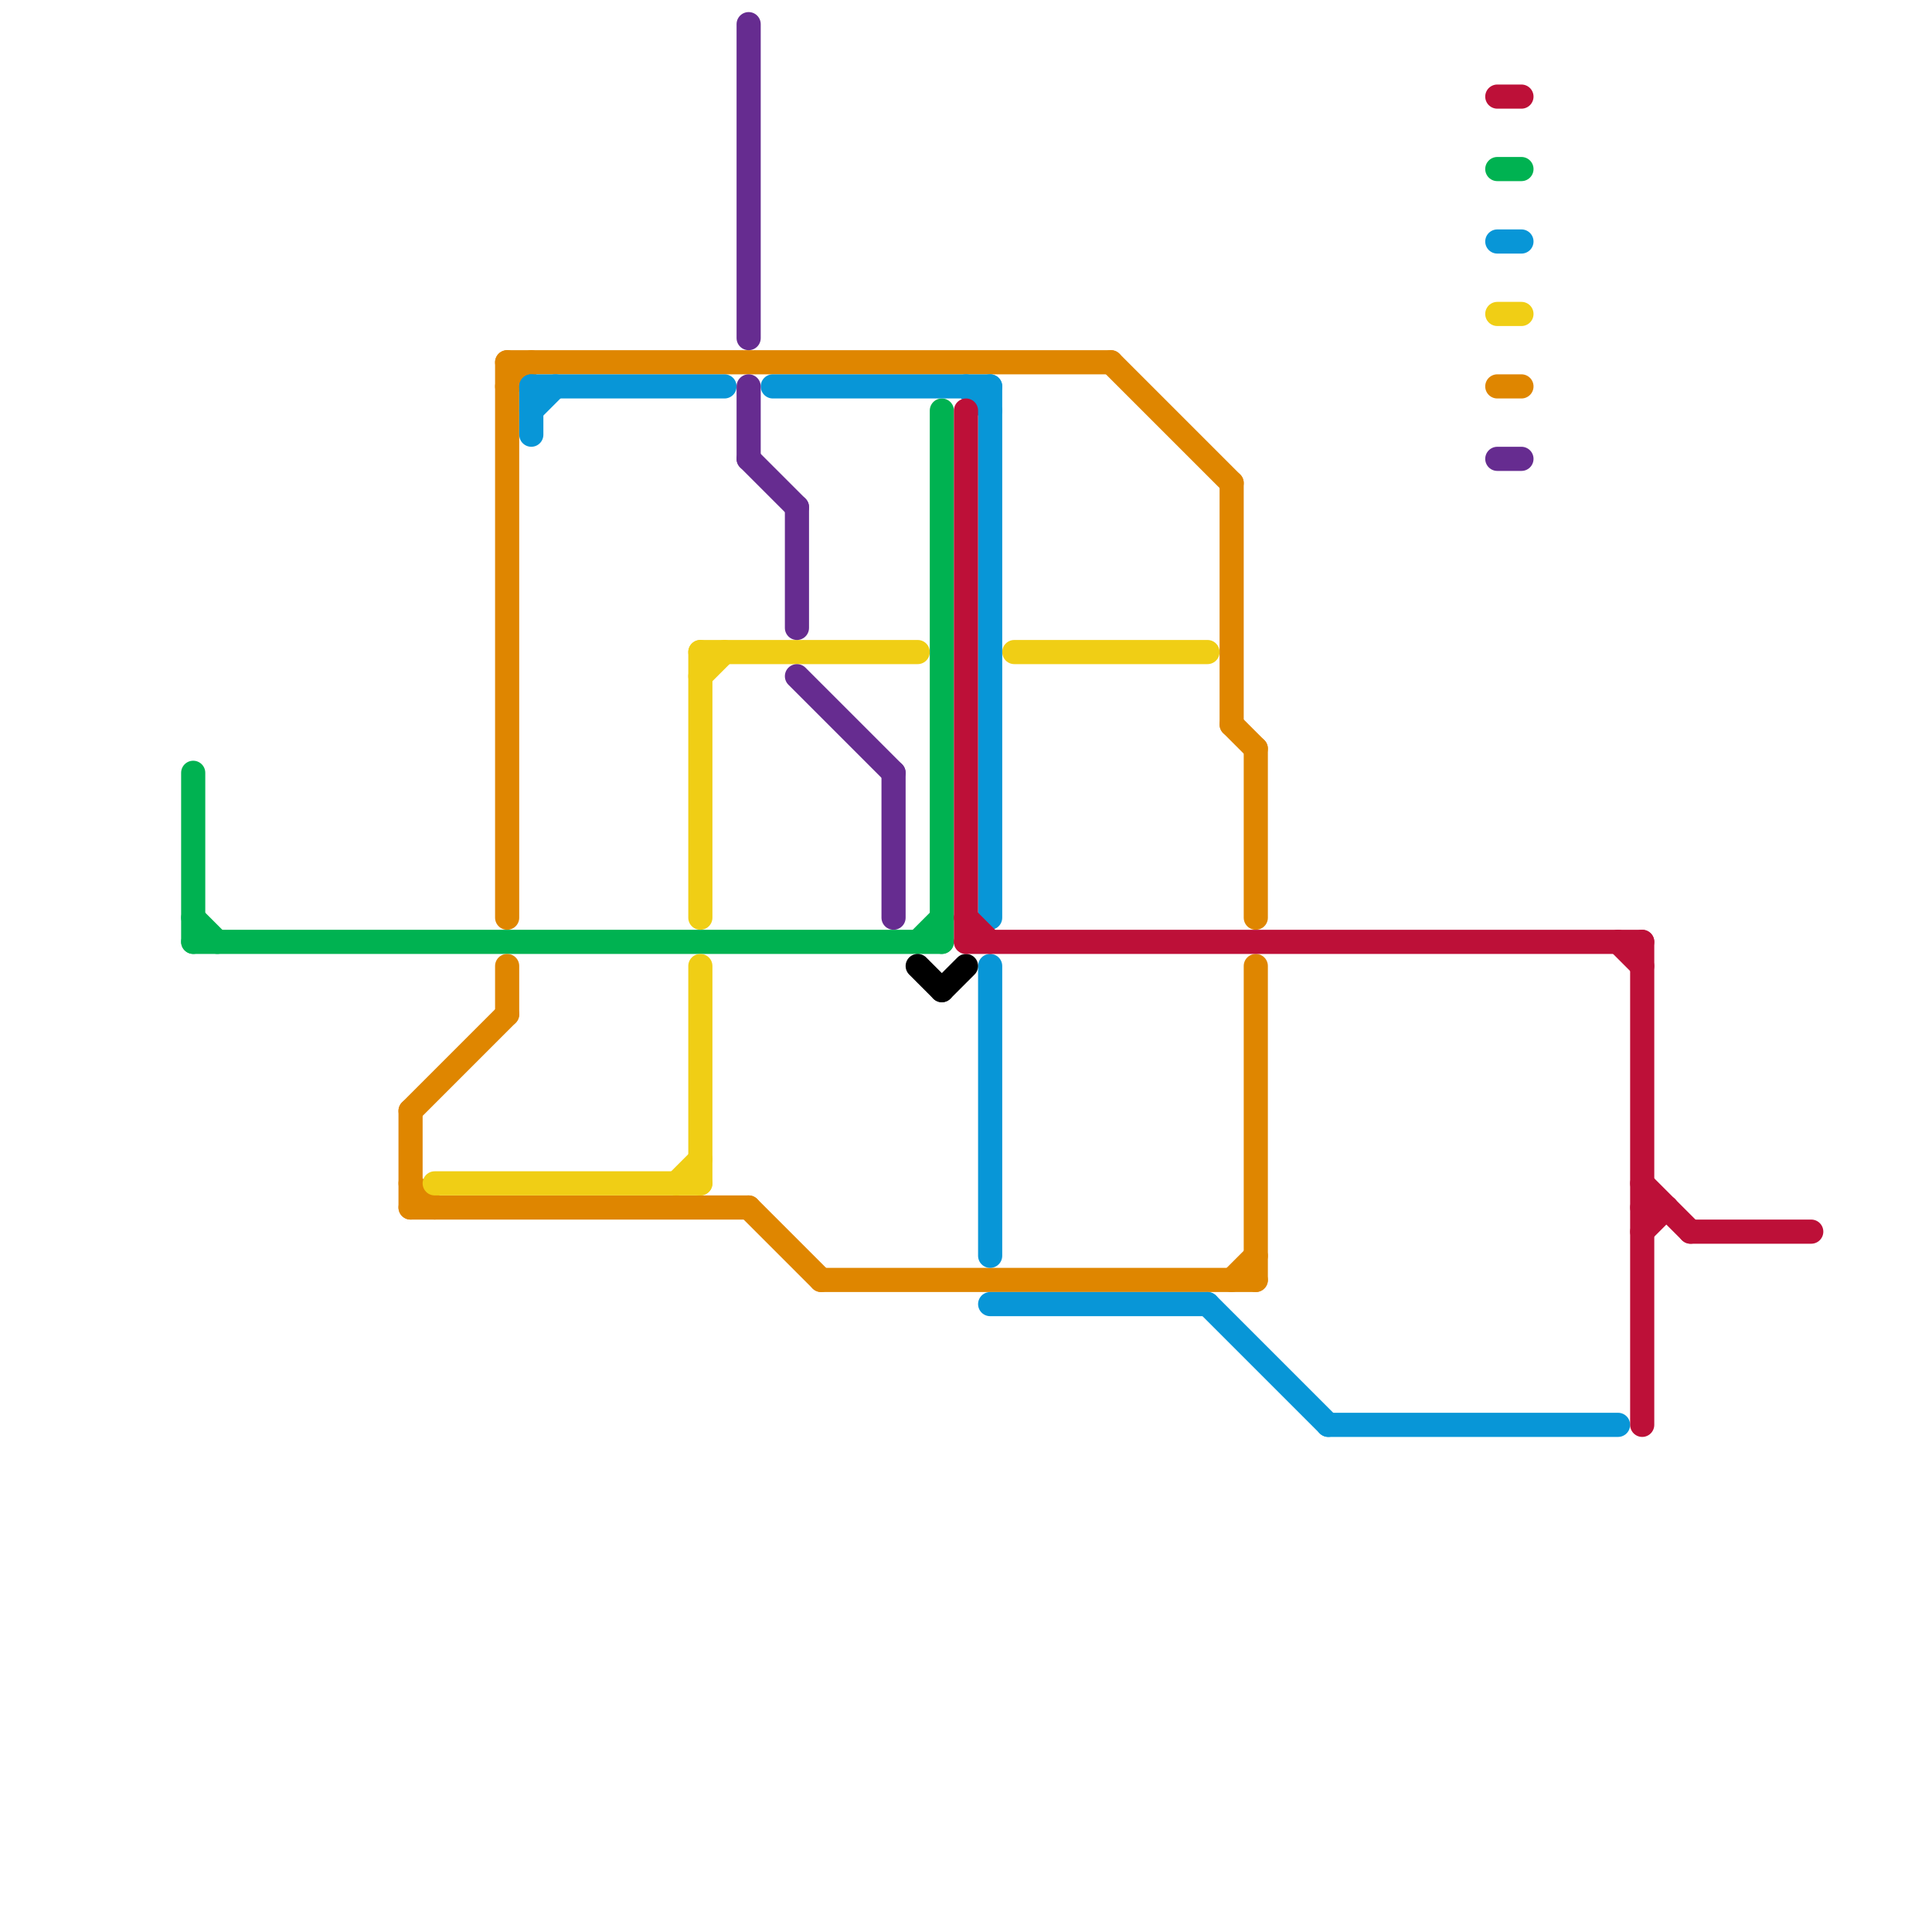
<svg version="1.1" xmlns="http://www.w3.org/2000/svg" viewBox="0 0 80 80">
<style>text { font: 1px Helvetica; font-weight: 600; white-space: pre; dominant-baseline: central; } line { stroke-width: 1; fill: none; stroke-linecap: round; stroke-linejoin: round; } .c0 { stroke: #00b251 } .c1 { stroke: #df8600 } .c2 { stroke: #f0ce15 } .c3 { stroke: #0896d7 } .c4 { stroke: #662c90 } .c5 { stroke: #000000 } .c6 { stroke: #bd1038 }</style><defs><g id="wm-xf"><circle r="1.2" fill="#000"/><circle r="0.9" fill="#fff"/><circle r="0.6" fill="#000"/><circle r="0.3" fill="#fff"/></g><g id="wm"><circle r="0.6" fill="#000"/><circle r="0.3" fill="#fff"/></g></defs><line class="c0" x1="62" y1="7" x2="63" y2="7"/><line class="c0" x1="8" y1="38" x2="9" y2="39"/><line class="c0" x1="8" y1="39" x2="39" y2="39"/><line class="c0" x1="8" y1="32" x2="8" y2="39"/><line class="c0" x1="39" y1="17" x2="39" y2="39"/><line class="c0" x1="38" y1="39" x2="39" y2="38"/><line class="c1" x1="21" y1="16" x2="22" y2="15"/><line class="c1" x1="21" y1="15" x2="46" y2="15"/><line class="c1" x1="46" y1="15" x2="51" y2="20"/><line class="c1" x1="52" y1="40" x2="52" y2="53"/><line class="c1" x1="62" y1="16" x2="63" y2="16"/><line class="c1" x1="51" y1="30" x2="52" y2="31"/><line class="c1" x1="17" y1="49" x2="18" y2="50"/><line class="c1" x1="17" y1="46" x2="21" y2="42"/><line class="c1" x1="21" y1="15" x2="21" y2="38"/><line class="c1" x1="34" y1="53" x2="52" y2="53"/><line class="c1" x1="51" y1="20" x2="51" y2="30"/><line class="c1" x1="17" y1="50" x2="31" y2="50"/><line class="c1" x1="51" y1="53" x2="52" y2="52"/><line class="c1" x1="31" y1="50" x2="34" y2="53"/><line class="c1" x1="52" y1="31" x2="52" y2="38"/><line class="c1" x1="17" y1="46" x2="17" y2="50"/><line class="c1" x1="21" y1="40" x2="21" y2="42"/><line class="c2" x1="29" y1="27" x2="29" y2="38"/><line class="c2" x1="62" y1="13" x2="63" y2="13"/><line class="c2" x1="18" y1="49" x2="29" y2="49"/><line class="c2" x1="28" y1="49" x2="29" y2="48"/><line class="c2" x1="29" y1="27" x2="38" y2="27"/><line class="c2" x1="42" y1="27" x2="50" y2="27"/><line class="c2" x1="29" y1="40" x2="29" y2="49"/><line class="c2" x1="29" y1="28" x2="30" y2="27"/><line class="c3" x1="41" y1="54" x2="50" y2="54"/><line class="c3" x1="41" y1="16" x2="41" y2="38"/><line class="c3" x1="50" y1="54" x2="55" y2="59"/><line class="c3" x1="41" y1="40" x2="41" y2="52"/><line class="c3" x1="22" y1="16" x2="30" y2="16"/><line class="c3" x1="55" y1="59" x2="67" y2="59"/><line class="c3" x1="22" y1="16" x2="22" y2="18"/><line class="c3" x1="22" y1="17" x2="23" y2="16"/><line class="c3" x1="40" y1="16" x2="41" y2="17"/><line class="c3" x1="32" y1="16" x2="41" y2="16"/><line class="c3" x1="62" y1="10" x2="63" y2="10"/><line class="c4" x1="31" y1="1" x2="31" y2="14"/><line class="c4" x1="31" y1="16" x2="31" y2="19"/><line class="c4" x1="33" y1="28" x2="37" y2="32"/><line class="c4" x1="31" y1="19" x2="33" y2="21"/><line class="c4" x1="33" y1="21" x2="33" y2="26"/><line class="c4" x1="37" y1="32" x2="37" y2="38"/><line class="c4" x1="62" y1="19" x2="63" y2="19"/><line class="c5" x1="39" y1="41" x2="40" y2="40"/><line class="c5" x1="38" y1="40" x2="39" y2="41"/><line class="c6" x1="68" y1="50" x2="69" y2="50"/><line class="c6" x1="40" y1="39" x2="68" y2="39"/><line class="c6" x1="68" y1="51" x2="69" y2="50"/><line class="c6" x1="70" y1="51" x2="75" y2="51"/><line class="c6" x1="40" y1="17" x2="40" y2="39"/><line class="c6" x1="68" y1="39" x2="68" y2="59"/><line class="c6" x1="40" y1="38" x2="41" y2="39"/><line class="c6" x1="68" y1="49" x2="70" y2="51"/><line class="c6" x1="67" y1="39" x2="68" y2="40"/><line class="c6" x1="62" y1="4" x2="63" y2="4"/>
</svg>
